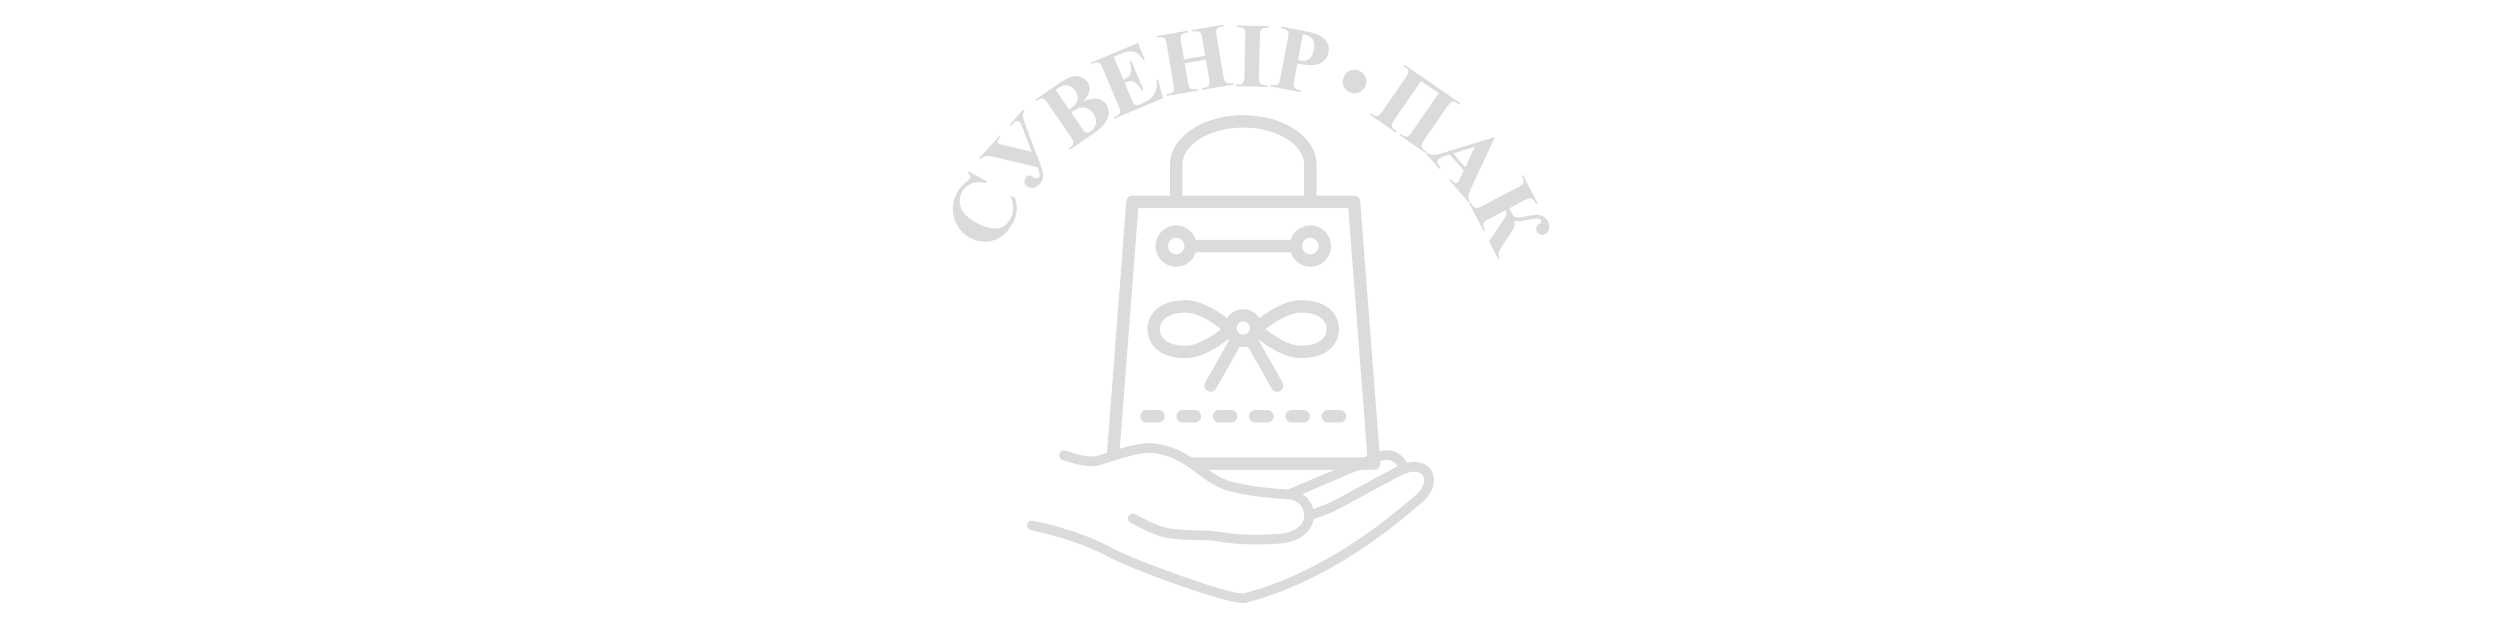 <?xml version="1.0" encoding="utf-8"?>
<!-- Generator: Adobe Illustrator 16.0.3, SVG Export Plug-In . SVG Version: 6.00 Build 0)  -->
<!DOCTYPE svg PUBLIC "-//W3C//DTD SVG 1.1//EN" "http://www.w3.org/Graphics/SVG/1.1/DTD/svg11.dtd">
<svg version="1.1" id="Layer_1" xmlns="http://www.w3.org/2000/svg" xmlns:xlink="http://www.w3.org/1999/xlink" x="0px" y="0px"
	 width="658px" height="164px" viewBox="0 0 658 164" enable-background="new 0 0 658 164" xml:space="preserve">
<g>
	<g>
		<path fill="#DBDBDB" d="M376.651,123.733c-1-1.52-3.181-2.692-6.407-1.896c-0.173-0.39-0.715-1.401-1.791-2.219
			c-1.206-0.919-3.311-1.745-6.466-0.509c-2.846,1.127-21.214,8.99-22.976,9.739c-0.517-0.047-1.075-0.089-1.697-0.131
			c-2.82-0.199-6.687-0.471-12.504-1.766c-3.26-0.725-5.658-2.507-8.196-4.396c-3.227-2.401-6.881-5.119-12.782-5.869
			c-3.448-0.428-8.827,1.292-12.752,2.549c-1.179,0.373-2.197,0.703-2.813,0.848c-1.638,0.385-5.631-0.682-7.76-1.453
			c-0.671-0.245-1.402,0.106-1.644,0.767c-0.24,0.665,0.106,1.401,0.772,1.644c0.636,0.229,6.313,2.227,9.221,1.532
			c0.708-0.169,1.719-0.491,3-0.906c3.493-1.117,8.766-2.807,11.656-2.442c5.228,0.664,8.457,3.061,11.572,5.381
			c2.646,1.965,5.375,3.998,9.164,4.84c6.011,1.339,9.979,1.622,12.879,1.825c0.91,0.068,1.698,0.119,2.362,0.199
			c2.52,0.296,3.837,2.396,3.79,4.213c-0.055,2.126-1.876,4.51-6.847,4.857c-7.948,0.546-12.499-0.114-15.514-0.56
			c-1.078-0.16-1.938-0.283-2.706-0.317c-0.636-0.029-1.436-0.042-2.335-0.063c-2.91-0.055-6.903-0.136-9.252-0.771
			c-3.06-0.817-7.778-3.435-7.826-3.464c-0.618-0.343-1.392-0.118-1.739,0.495c-0.343,0.623-0.121,1.397,0.496,1.741
			c0.207,0.113,5.043,2.794,8.399,3.7c2.659,0.712,6.83,0.796,9.874,0.855c0.872,0.021,1.651,0.038,2.268,0.063
			c0.642,0.025,1.442,0.144,2.451,0.292c2.283,0.335,5.423,0.792,10.165,0.792c1.736,0,3.688-0.06,5.895-0.212
			c6.046-0.419,8.634-3.544,9.142-6.432c1.338-0.479,4.281-1.541,5.674-2.235c2.028-1.013,4.497-2.367,7.368-3.938
			c2.832-1.546,6.042-3.303,9.798-5.276c3.065-1.6,5.183-1.202,5.915-0.076c0.788,1.199,0.284,3.456-2.188,5.445
			c-0.344,0.28-0.817,0.678-1.415,1.182c-5.542,4.68-22.399,18.94-43.571,24.402c-2.895,0.669-28.608-8.676-34.025-11.636
			c-9.846-5.386-20.995-7.389-21.462-7.47c-0.703-0.118-1.358,0.344-1.483,1.042c-0.122,0.694,0.342,1.351,1.04,1.482
			c0.111,0.017,11.214,2.016,20.676,7.186c4.239,2.32,29.278,11.944,35.162,11.944c0.295,0,0.536-0.021,0.728-0.076
			c21.743-5.605,38.938-20.143,44.587-24.927c0.576-0.479,1.029-0.868,1.368-1.14C377.751,129.484,378.022,125.83,376.651,123.733z
			 M357.571,128.252c-2.846,1.554-5.306,2.892-7.283,3.887c-1.059,0.525-3.21,1.334-4.645,1.847
			c-0.411-1.644-1.432-3.054-2.842-3.972c5.674-2.431,17.907-7.644,20.126-8.52c3.247-1.271,4.535,0.508,4.912,1.236
			c-0.145,0.067-0.288,0.14-0.44,0.216C363.634,124.924,360.411,126.693,357.571,128.252z"/>
		<g>
			<path fill="#DBDBDB" d="M358.011,52.99c-0.068-0.851-0.775-1.507-1.635-1.507h-9.861v-8.231c0-7.144-8.651-12.944-19.288-12.944
				c-10.63,0-19.281,5.801-19.281,12.944v8.231h-9.869c-0.851,0-1.562,0.656-1.63,1.507l-5.188,67.535
				c1.001-0.322,2.153-0.69,3.361-1.055l4.976-64.712h55.265l5.039,65.613h-48.831c1.79,0.982,3.346,2.139,4.863,3.273h45.737
				c0.462,0,0.894-0.19,1.207-0.525c0.309-0.33,0.466-0.783,0.428-1.236L358.011,52.99z M343.238,51.478H311.22v-8.229
				c0-5.246,7.338-9.675,16.003-9.675c8.684,0,16.014,4.429,16.014,9.675V51.478L343.238,51.478z"/>
			<g>
				<path fill="#DBDBDB" d="M324.037,107.923h-3.182c-0.913,0-1.643,0.736-1.643,1.639c0,0.906,0.73,1.639,1.643,1.639h3.182
					c0.899,0,1.632-0.732,1.632-1.639C325.669,108.659,324.936,107.923,324.037,107.923z"/>
				<path fill="#DBDBDB" d="M314.483,107.923H311.3c-0.905,0-1.639,0.736-1.639,1.639c0,0.906,0.73,1.639,1.639,1.639h3.183
					c0.905,0,1.639-0.732,1.639-1.639C316.122,108.659,315.388,107.923,314.483,107.923z"/>
				<path fill="#DBDBDB" d="M343.144,107.923h-3.188c-0.906,0-1.634,0.736-1.634,1.639c0,0.906,0.728,1.639,1.634,1.639h3.188
					c0.902,0,1.635-0.732,1.635-1.639C344.779,108.659,344.046,107.923,343.144,107.923z"/>
				<path fill="#DBDBDB" d="M333.587,107.923h-3.185c-0.908,0-1.637,0.736-1.637,1.639c0,0.906,0.729,1.639,1.637,1.639h3.185
					c0.906,0,1.639-0.732,1.639-1.639C335.226,108.659,334.493,107.923,333.587,107.923z"/>
				<path fill="#DBDBDB" d="M352.697,107.923h-3.192c-0.902,0-1.635,0.736-1.635,1.639c0,0.906,0.732,1.639,1.635,1.639h3.192
					c0.897,0,1.63-0.732,1.63-1.639C354.323,108.659,353.594,107.923,352.697,107.923z"/>
				<path fill="#DBDBDB" d="M304.931,107.923h-3.184c-0.904,0-1.638,0.736-1.638,1.639c0,0.906,0.731,1.639,1.638,1.639h3.184
					c0.906,0,1.639-0.732,1.639-1.639C306.57,108.659,305.838,107.923,304.931,107.923z"/>
				<path fill="#DBDBDB" d="M309.581,70.198c2.422,0,4.456-1.603,5.154-3.794h24.988c0.698,2.191,2.73,3.794,5.153,3.794
					c2.998,0,5.437-2.437,5.437-5.433c0-2.994-2.438-5.433-5.437-5.433c-2.423,0-4.455,1.601-5.153,3.796h-24.99
					c-0.7-2.195-2.73-3.796-5.154-3.796c-2.989,0-5.433,2.438-5.433,5.433C304.147,67.763,306.589,70.198,309.581,70.198z
					 M344.876,62.608c1.189,0,2.159,0.972,2.159,2.158c0,1.192-0.97,2.159-2.159,2.159c-1.19,0-2.155-0.967-2.155-2.159
					C342.721,63.58,343.686,62.608,344.876,62.608z M309.581,62.608c1.195,0,2.163,0.972,2.163,2.158
					c0,1.192-0.968,2.159-2.163,2.159c-1.186,0-2.153-0.967-2.153-2.159C307.427,63.58,308.395,62.608,309.581,62.608z"/>
				<path fill="#DBDBDB" d="M331.178,89.385c0.021-0.021,0.038-0.038,0.051-0.063c2.409,1.909,6.914,4.941,11.233,4.941
					c7.363,0,9.98-4.111,9.98-7.63c0-3.52-2.617-7.629-9.98-7.629c-4.175,0-8.52,2.829-10.988,4.741
					c-0.88-1.432-2.444-2.397-4.25-2.397c-1.796,0-3.361,0.965-4.248,2.397c-2.458-1.912-6.808-4.741-10.979-4.741
					c-7.368,0-9.979,4.11-9.979,7.629c0,3.519,2.611,7.63,9.979,7.63c4.321,0,8.823-3.032,11.23-4.941
					c0.071,0.102,0.155,0.194,0.235,0.288l-6.25,11.068c-0.445,0.787-0.164,1.787,0.621,2.235c0.253,0.14,0.531,0.208,0.798,0.208
					c0.575,0,1.128-0.301,1.43-0.83l6.232-11.03c0.304,0.055,0.616,0.093,0.929,0.093c0.426,0,0.826-0.067,1.219-0.165l6.271,11.103
					c0.301,0.529,0.855,0.83,1.428,0.83c0.274,0,0.55-0.068,0.8-0.208c0.788-0.448,1.071-1.448,0.622-2.235L331.178,89.385z
					 M342.462,82.283c4.133,0,6.703,1.661,6.703,4.35c0,2.688-2.57,4.353-6.703,4.353c-3.421,0-7.334-2.727-9.362-4.357
					C335.365,84.82,339.244,82.283,342.462,82.283z M311.997,90.985c-4.136,0-6.705-1.668-6.705-4.353
					c0-2.689,2.569-4.35,6.705-4.35c3.425,0,7.332,2.724,9.359,4.35C319.092,88.449,315.216,90.985,311.997,90.985z M327.227,88.081
					c-0.949,0-1.726-0.771-1.726-1.728c0-0.957,0.777-1.729,1.726-1.729c0.953,0,1.729,0.771,1.729,1.729
					C328.956,87.31,328.178,88.081,327.227,88.081z"/>
			</g>
		</g>
	</g>
	<g>
		<g>
			<path fill="#DBDBDB" d="M254.969,45.126l4.854,2.667l-0.221,0.4c-1.436-0.385-2.716-0.358-3.843,0.095
				c-1.133,0.458-1.982,1.209-2.562,2.255c-0.478,0.876-0.664,1.816-0.563,2.822c0.101,1.008,0.468,1.901,1.093,2.689
				c0.805,0.999,1.84,1.856,3.117,2.557c1.251,0.686,2.484,1.156,3.684,1.406c1.204,0.246,2.254,0.178,3.155-0.207
				c0.895-0.384,1.641-1.112,2.23-2.185c0.486-0.885,0.734-1.797,0.751-2.746c0.018-0.942-0.221-2.079-0.719-3.409l1.209,0.658
				c0.385,1.234,0.53,2.384,0.433,3.435c-0.096,1.054-0.457,2.148-1.083,3.283c-0.825,1.493-1.851,2.659-3.089,3.494
				c-1.236,0.828-2.59,1.251-4.059,1.268c-1.465,0.009-2.831-0.333-4.103-1.029c-1.335-0.73-2.414-1.776-3.228-3.133
				c-0.814-1.357-1.224-2.812-1.233-4.366c-0.009-1.55,0.352-2.994,1.088-4.328c0.54-0.989,1.324-1.912,2.35-2.775
				c0.597-0.498,0.944-0.828,1.04-1.001c0.122-0.22,0.144-0.458,0.068-0.707c-0.072-0.25-0.269-0.498-0.591-0.733L254.969,45.126z"
				/>
			<path fill="#DBDBDB" d="M265.763,32.777l3.597-3.959l0.323,0.292c-0.337,0.44-0.49,0.906-0.467,1.403
				c0.027,0.496,0.259,1.323,0.702,2.475l3.887,10.245c0.603,1.601,0.849,2.729,0.731,3.4c-0.109,0.661-0.437,1.285-0.962,1.87
				c-0.574,0.629-1.179,0.957-1.821,0.961c-0.635,0.017-1.165-0.169-1.59-0.557c-0.341-0.309-0.518-0.684-0.54-1.118
				c-0.013-0.434,0.131-0.819,0.43-1.146c0.289-0.317,0.578-0.472,0.872-0.468c0.294,0.006,0.683,0.171,1.16,0.493
				c0.558,0.383,1.001,0.402,1.31,0.062c0.372-0.404,0.334-1.144-0.11-2.229l-0.194-0.482l-11.538-2.746
				c-0.968-0.227-1.671-0.294-2.105-0.201c-0.433,0.089-0.895,0.373-1.388,0.847l-0.325-0.294l5.355-5.903l0.327,0.292l-0.212,0.231
				c-0.62,0.686-0.765,1.171-0.442,1.472c0.126,0.107,0.362,0.209,0.713,0.303l8.087,1.935l-2.386-6.252
				c-0.322-0.857-0.62-1.405-0.88-1.647c-0.198-0.178-0.443-0.235-0.731-0.167c-0.294,0.062-0.784,0.458-1.483,1.184L265.763,32.777
				z"/>
			<path fill="#DBDBDB" d="M285.134,26.671c1.448-0.567,2.566-0.813,3.355-0.751c1.133,0.091,2.021,0.607,2.667,1.543
				c0.68,0.991,0.847,2.085,0.49,3.277c-0.433,1.461-1.583,2.827-3.448,4.114l-6.693,4.601l-0.245-0.364
				c0.605-0.413,0.977-0.756,1.122-1.021c0.139-0.259,0.194-0.511,0.149-0.752c-0.035-0.241-0.3-0.72-0.791-1.436l-5.88-8.542
				c-0.493-0.713-0.845-1.126-1.061-1.251c-0.213-0.127-0.469-0.165-0.767-0.127c-0.294,0.038-0.741,0.271-1.348,0.684l-0.241-0.36
				l6.311-4.338c1.508-1.042,2.667-1.643,3.481-1.808c0.814-0.163,1.583-0.102,2.316,0.182c0.728,0.286,1.296,0.729,1.716,1.33
				c0.437,0.635,0.591,1.353,0.478,2.17C286.626,24.635,286.091,25.583,285.134,26.671z M281.415,28.844
				c0.92-0.633,1.525-1.205,1.82-1.711c0.294-0.512,0.429-1.031,0.406-1.566c-0.023-0.534-0.242-1.099-0.636-1.675
				c-0.404-0.589-0.847-0.982-1.338-1.196c-0.483-0.216-1.007-0.273-1.566-0.174c-0.562,0.098-1.31,0.477-2.254,1.133
				L281.415,28.844z M281.935,29.597l2.908,4.23l0.324,0.491c0.24,0.345,0.516,0.548,0.814,0.605
				c0.304,0.053,0.625-0.036,0.977-0.279c0.518-0.354,0.911-0.798,1.196-1.328c0.278-0.531,0.384-1.094,0.312-1.691
				c-0.067-0.599-0.284-1.171-0.654-1.705c-0.424-0.618-0.949-1.069-1.565-1.359c-0.619-0.292-1.252-0.366-1.878-0.22
				C283.731,28.492,282.923,28.911,281.935,29.597z"/>
			<path fill="#DBDBDB" d="M293.133,14.965l2.522,5.99l0.3-0.121c0.936-0.394,1.484-0.972,1.657-1.733
				c0.172-0.767,0.077-1.743-0.289-2.943l0.413-0.167l3.247,7.711l-0.41,0.169c-0.443-0.798-0.915-1.408-1.42-1.829
				c-0.507-0.417-0.977-0.64-1.426-0.669c-0.448-0.034-1.026,0.104-1.726,0.4l1.75,4.147c0.336,0.813,0.582,1.295,0.727,1.446
				c0.145,0.155,0.335,0.246,0.573,0.284c0.235,0.038,0.567-0.036,0.986-0.212l0.878-0.366c1.377-0.582,2.346-1.361,2.909-2.35
				c0.56-0.987,0.747-2.21,0.56-3.665l0.403-0.171l1.31,4.964l-12.734,5.365l-0.168-0.404l0.486-0.208
				c0.429-0.176,0.74-0.398,0.934-0.663c0.148-0.178,0.216-0.417,0.216-0.705c0.01-0.208-0.145-0.68-0.458-1.415l-4.08-9.694
				c-0.277-0.665-0.466-1.065-0.567-1.205c-0.184-0.22-0.4-0.36-0.65-0.417c-0.362-0.083-0.78-0.03-1.262,0.171l-0.485,0.208
				l-0.168-0.404l12.329-5.191l1.833,4.359l-0.413,0.171c-0.653-0.976-1.272-1.618-1.851-1.922
				c-0.574-0.299-1.261-0.413-2.046-0.341c-0.456,0.042-1.246,0.298-2.358,0.766L293.133,14.965z"/>
			<path fill="#DBDBDB" d="M311.811,16.643l0.832,4.886c0.135,0.809,0.263,1.3,0.385,1.488c0.126,0.182,0.333,0.333,0.616,0.44
				c0.284,0.104,0.65,0.121,1.088,0.048l0.52-0.091l0.071,0.43l-8.235,1.397l-0.071-0.43l0.523-0.085
				c0.453-0.078,0.811-0.222,1.061-0.436c0.181-0.138,0.308-0.351,0.37-0.635c0.055-0.199,0.01-0.698-0.121-1.486l-1.762-10.365
				c-0.135-0.803-0.266-1.3-0.385-1.488c-0.114-0.187-0.317-0.333-0.601-0.44c-0.284-0.108-0.65-0.127-1.094-0.049l-0.524,0.087
				l-0.073-0.43l8.241-1.396l0.077,0.426l-0.526,0.093c-0.458,0.076-0.809,0.218-1.064,0.428c-0.179,0.144-0.31,0.358-0.381,0.642
				c-0.059,0.199-0.01,0.692,0.122,1.482l0.756,4.467l5.567-0.953l-0.754-4.457c-0.139-0.805-0.266-1.302-0.388-1.488
				c-0.115-0.188-0.322-0.331-0.611-0.442c-0.289-0.104-0.653-0.121-1.098-0.042l-0.51,0.086l-0.077-0.43l8.233-1.395l0.071,0.425
				l-0.51,0.087c-0.467,0.076-0.823,0.223-1.063,0.428c-0.184,0.146-0.313,0.364-0.385,0.644c-0.049,0.197-0.011,0.697,0.121,1.486
				l1.764,10.37c0.132,0.804,0.262,1.295,0.383,1.482c0.12,0.19,0.323,0.336,0.612,0.442c0.288,0.106,0.656,0.121,1.091,0.048
				l0.518-0.086l0.073,0.428l-8.224,1.397l-0.071-0.434l0.505-0.083c0.468-0.08,0.819-0.224,1.066-0.432
				c0.182-0.138,0.312-0.358,0.379-0.637c0.058-0.204,0.014-0.699-0.122-1.489l-0.821-4.88L311.811,16.643z"/>
			<path fill="#DBDBDB" d="M333.571,22.435l-0.005,0.438l-8.359-0.192l0.004-0.44l0.536,0.015c0.461,0.011,0.838-0.063,1.123-0.22
				c0.206-0.108,0.371-0.294,0.485-0.555c0.092-0.186,0.15-0.677,0.163-1.482l0.241-10.516c0.02-0.813-0.009-1.325-0.093-1.531
				c-0.083-0.207-0.253-0.392-0.514-0.552c-0.259-0.157-0.611-0.237-1.06-0.25l-0.528-0.015l0.003-0.434l8.356,0.195l-0.005,0.432
				l-0.529-0.01c-0.466-0.009-0.843,0.065-1.13,0.224c-0.204,0.1-0.369,0.292-0.491,0.557c-0.094,0.18-0.145,0.673-0.165,1.478
				l-0.242,10.514c-0.021,0.815,0.018,1.326,0.098,1.533c0.085,0.205,0.267,0.387,0.521,0.548c0.259,0.159,0.61,0.242,1.059,0.256
				L333.571,22.435z"/>
			<path fill="#DBDBDB" d="M341.476,16.716l-0.821,4.353c-0.161,0.853-0.208,1.397-0.145,1.639s0.216,0.447,0.453,0.635
				c0.241,0.178,0.716,0.336,1.432,0.472l-0.081,0.428l-7.985-1.512l0.08-0.424c0.732,0.134,1.236,0.159,1.521,0.074
				c0.283-0.089,0.499-0.229,0.64-0.425c0.144-0.193,0.3-0.724,0.457-1.567l1.931-10.196c0.161-0.851,0.208-1.391,0.14-1.63
				c-0.055-0.244-0.203-0.449-0.444-0.633c-0.237-0.182-0.716-0.343-1.436-0.474l0.089-0.43l6.839,1.298
				c2.257,0.421,3.798,1.13,4.628,2.117c0.83,0.991,1.13,2.085,0.906,3.29c-0.195,1.021-0.678,1.829-1.448,2.437
				c-0.771,0.61-1.736,0.94-2.896,0.993C344.545,17.203,343.263,17.053,341.476,16.716z M342.924,9.022l-1.274,6.792
				c0.249,0.063,0.44,0.104,0.575,0.131c0.944,0.176,1.72,0.038,2.338-0.43c0.614-0.464,1.028-1.281,1.258-2.452
				c0.216-1.165,0.122-2.071-0.284-2.706c-0.406-0.635-1.122-1.052-2.13-1.24L342.924,9.022z"/>
			<path fill="#DBDBDB" d="M357.668,18.59c0.482,0.193,0.901,0.504,1.27,0.942c0.364,0.434,0.58,0.936,0.652,1.499
				c0.072,0.563,0.009,1.099-0.194,1.594c-0.313,0.804-0.868,1.372-1.66,1.71c-0.783,0.343-1.579,0.347-2.376,0.034
				c-0.796-0.322-1.367-0.877-1.702-1.664c-0.338-0.792-0.351-1.584-0.025-2.382c0.195-0.506,0.517-0.934,0.957-1.29
				c0.445-0.362,0.949-0.574,1.508-0.635C356.664,18.334,357.181,18.396,357.668,18.59z"/>
			<path fill="#DBDBDB" d="M368.351,35.551l0.246-0.356l0.415,0.284c0.644,0.447,1.13,0.583,1.473,0.419
				c0.348-0.163,0.767-0.612,1.267-1.334l6.928-10.042l-4.646-3.208l-6.928,10.046c-0.588,0.843-0.847,1.444-0.783,1.795
				c0.06,0.357,0.373,0.728,0.949,1.122l0.394,0.271l-0.25,0.36l-6.877-4.747l0.241-0.356l0.42,0.29
				c0.58,0.394,1.037,0.548,1.376,0.455c0.339-0.086,0.792-0.548,1.367-1.374l5.958-8.646c0.542-0.781,0.813-1.353,0.796-1.717
				c-0.004-0.354-0.309-0.741-0.914-1.16l-0.411-0.288l0.246-0.357l14.68,10.13l-0.245,0.356l-0.352-0.242
				c-0.622-0.428-1.113-0.582-1.474-0.472c-0.364,0.11-0.813,0.553-1.347,1.319l-5.962,8.65c-0.584,0.843-0.838,1.448-0.762,1.813
				c0.072,0.364,0.41,0.745,0.999,1.156l0.313,0.216l-0.25,0.355L368.351,35.551z"/>
			<path fill="#DBDBDB" d="M385.263,44.89l-3.722-4.243l-1.609,0.517c-0.538,0.178-0.928,0.377-1.182,0.604
				c-0.339,0.294-0.47,0.646-0.39,1.061c0.047,0.246,0.322,0.697,0.826,1.368l-0.33,0.281l-3.507-3.997l0.331-0.284
				c0.44,0.371,0.932,0.569,1.465,0.593c0.538,0.021,1.444-0.169,2.719-0.565l13.359-4.103l0.147,0.169l-6.055,12.976
				c-0.576,1.226-0.868,2.09-0.877,2.568c-0.008,0.36,0.136,0.734,0.428,1.124l-0.33,0.284l-5.094-5.812l0.326-0.29l0.207,0.241
				c0.411,0.468,0.767,0.737,1.063,0.815c0.207,0.047,0.397-0.004,0.575-0.165c0.106-0.091,0.203-0.201,0.279-0.343
				c0.043-0.051,0.191-0.334,0.433-0.843L385.263,44.89z M385.661,44.02l2.565-5.422l-5.75,1.787L385.661,44.02z"/>
			<path fill="#DBDBDB" d="M400.845,46.086l3.85,7.378l-0.386,0.203l-0.123-0.241c-0.368-0.699-0.74-1.092-1.113-1.196
				c-0.377-0.102-0.919,0.036-1.63,0.402l-4.23,2.212c0.508,0.974,0.872,1.588,1.084,1.848c0.225,0.261,0.555,0.43,1.008,0.519
				c0.444,0.081,1.177,0.008,2.206-0.237c1.202-0.286,2.134-0.436,2.799-0.453c0.66-0.025,1.266,0.108,1.813,0.394
				c0.537,0.292,0.99,0.772,1.342,1.448c0.348,0.665,0.437,1.304,0.271,1.903c-0.17,0.601-0.533,1.052-1.088,1.342
				c-0.437,0.225-0.843,0.269-1.232,0.129c-0.398-0.142-0.703-0.415-0.91-0.819c-0.415-0.794-0.183-1.465,0.711-2.003
				c0.444-0.271,0.589-0.552,0.432-0.845c-0.165-0.311-0.474-0.491-0.952-0.523c-0.466-0.038-1.232,0.053-2.287,0.275
				c-1.024,0.216-1.813,0.352-2.354,0.402c-0.55,0.057-1.059-0.002-1.537-0.178c0.119,0.506,0.148,0.925,0.094,1.257
				s-0.178,0.68-0.364,1.027c-0.187,0.341-0.703,1.146-1.546,2.396l-1.82,2.786c-0.263,0.426-0.411,0.834-0.437,1.241
				c-0.021,0.411,0.085,0.83,0.313,1.272l-0.39,0.204l-2.473-4.745l3.908-5.754c0.44-0.654,0.682-1.093,0.729-1.319
				c0.047-0.222-0.047-0.584-0.271-1.067l-4.797,2.498c-0.682,0.358-1.042,0.726-1.089,1.107c-0.038,0.381,0.141,0.949,0.534,1.708
				l-0.39,0.201l-3.85-7.376l0.386-0.201c0.444,0.802,0.847,1.281,1.202,1.412c0.364,0.135,0.915,0.013,1.66-0.377l9.477-4.946
				c0.826-0.434,1.334-0.824,1.516-1.175c0.178-0.352,0.081-0.887-0.292-1.607l-0.161-0.303L400.845,46.086z"/>
		</g>
	</g>
</g>
</svg>
